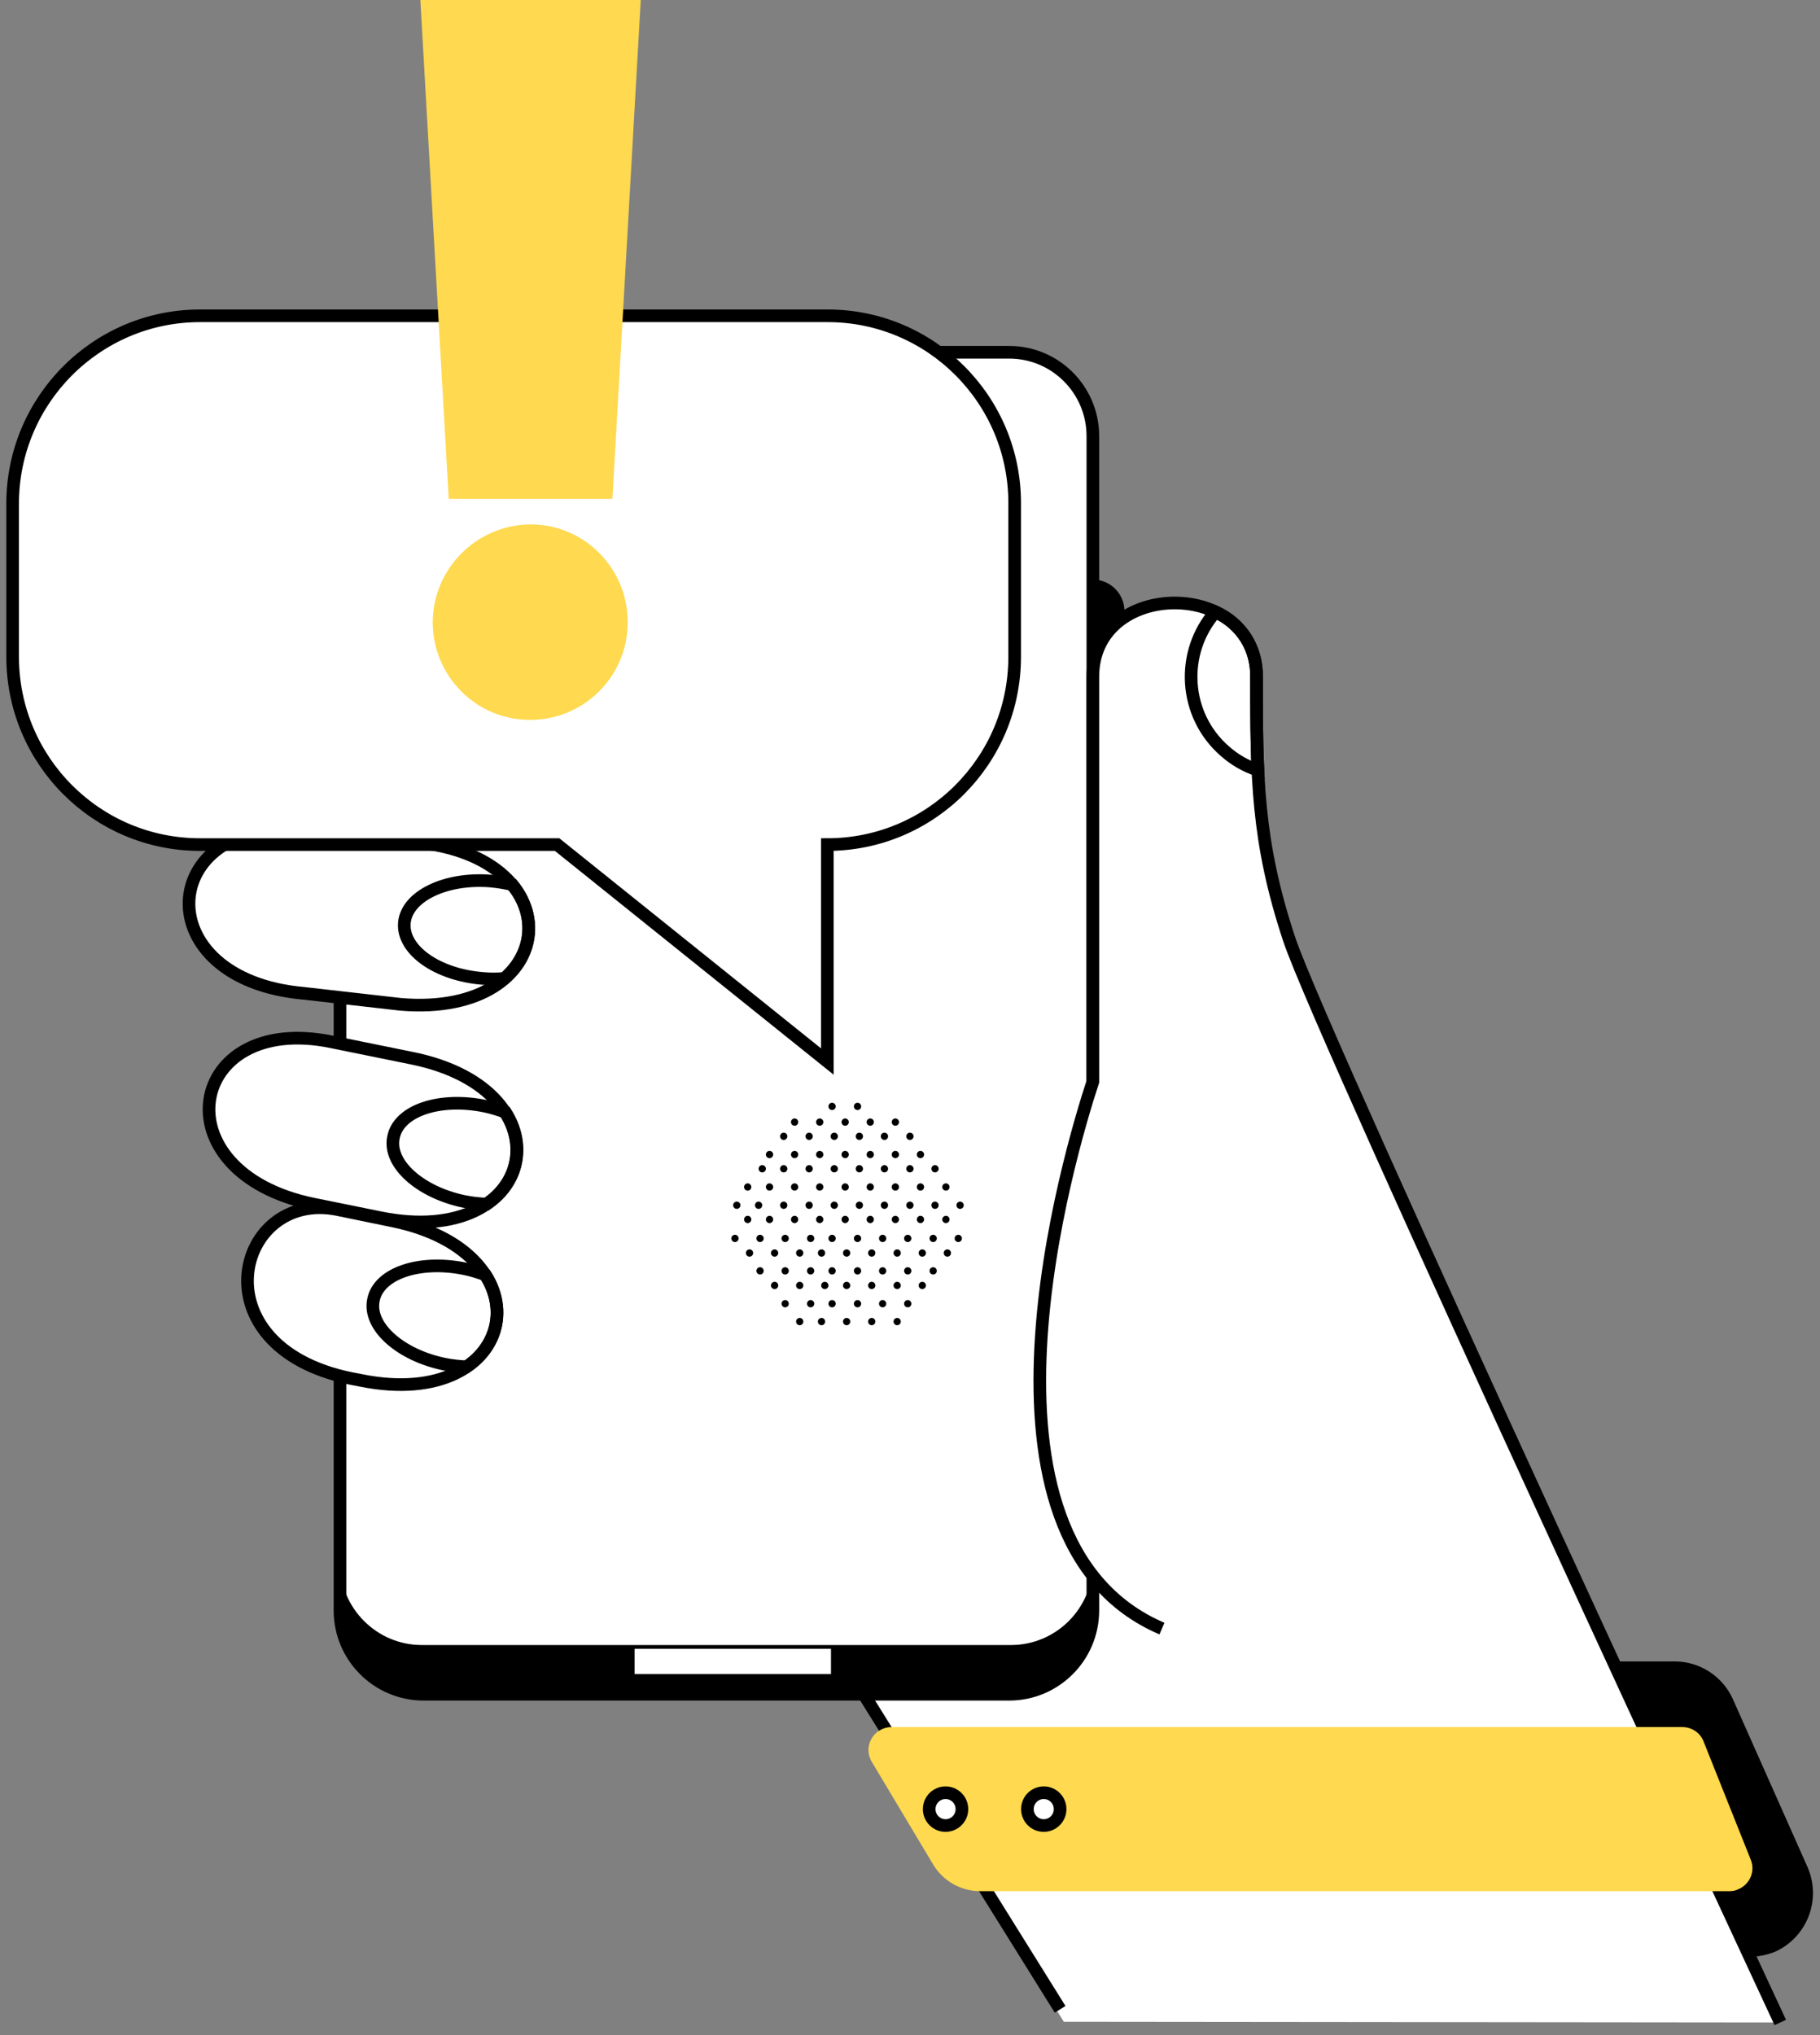 <svg width="144" height="161" viewBox="0 0 144 161" fill="none" xmlns="http://www.w3.org/2000/svg">
<rect x="0" y="0" width="144" height="161" fill="#808080" stroke="none"/>
<g id="Illustration">
<path id="Vector" d="M84.165 159.942L140.856 160L106.899 85.914L52.367 108.128L84.165 159.942Z" fill="white"></path>
<path id="Vector_2" d="M138.381 154.807L128.021 131.439H132.511C134.496 131.439 136.309 132.622 137.115 134.439L143.014 147.71C144.137 150.278 142.986 153.249 140.453 154.403C139.791 154.663 139.101 154.807 138.381 154.807Z" fill="black"></path>
<path id="Vector_3" d="M86.468 48.352V56.141" stroke="black" stroke-width="5" stroke-miterlimit="10" stroke-linecap="round"></path>
<path id="Vector_4" d="M86.468 58.738V66.527" stroke="black" stroke-width="5" stroke-miterlimit="10" stroke-linecap="round"></path>
<path id="Vector_5" d="M86.468 34.504V127.4C86.468 131.064 83.504 134.035 79.849 134.035H33.518C29.863 134.035 26.899 131.064 26.899 127.4V34.504C26.899 30.84 29.863 27.869 33.518 27.869H79.849C83.504 27.869 86.468 30.84 86.468 34.504Z" fill="white" stroke="black" stroke-miterlimit="10"></path>
<path id="Vector_6" d="M26.899 127.4V123.649C26.899 127.227 29.806 130.141 33.374 130.141H79.993C83.561 130.141 86.468 127.227 86.468 123.649V127.4C86.468 131.064 83.504 134.035 79.849 134.035H33.518C29.863 134.035 26.899 131.064 26.899 127.4Z" fill="black"></path>
<path id="Vector_7" d="M50.209 131.439H65.748" stroke="white" stroke-width="2" stroke-miterlimit="10"></path>
<path id="Vector_8" d="M24.799 95.261L30.065 96.329C42.641 98.896 45.23 86.289 32.626 83.722L26.238 82.423C14.784 80.058 12.453 92.723 24.799 95.261Z" fill="white" stroke="black" stroke-miterlimit="10"></path>
<path id="Vector_9" d="M31.13 89.982C30.698 92.059 33.23 94.338 36.77 95.06C37.345 95.175 37.921 95.233 38.496 95.261C41.029 93.559 41.633 90.559 39.993 87.991C39.446 87.79 38.899 87.616 38.324 87.501C34.755 86.78 31.532 87.876 31.13 89.982Z" stroke="black" stroke-miterlimit="10"></path>
<path id="Vector_10" d="M24.309 66.527H27.015C39.849 66.527 39.849 53.66 27.015 53.66H23.158C11.475 53.66 11.705 66.527 24.309 66.527Z" fill="white" stroke="black" stroke-miterlimit="10"></path>
<g id="Group">
<g id="Group_2">
<path id="Vector_11" d="M33.317 63.96C36.924 63.96 39.849 62.229 39.849 60.094C39.849 57.959 36.924 56.228 33.317 56.228C29.709 56.228 26.784 57.959 26.784 60.094C26.784 62.229 29.709 63.96 33.317 63.96Z" stroke="black" stroke-miterlimit="10"></path>
</g>
</g>
<path id="Vector_12" d="M27.763 109.052L28.511 109.196C41.087 111.763 43.648 99.156 31.072 96.588L26.727 95.694C18.698 94.05 15.418 106.513 27.763 109.052Z" fill="white" stroke="black" stroke-miterlimit="10"></path>
<path id="Vector_13" d="M29.547 102.849C29.115 104.926 31.648 107.205 35.187 107.927C35.763 108.042 36.338 108.1 36.914 108.129C39.446 106.426 40.051 103.426 38.41 100.858C37.864 100.656 37.317 100.483 36.741 100.368C33.173 99.647 29.95 100.743 29.547 102.849Z" stroke="black" stroke-miterlimit="10"></path>
<path id="Vector_14" d="M24.05 78.586L31.676 79.452C44.482 80.548 45.575 67.739 32.77 66.614C26.381 66.066 23.993 65.633 23.993 65.633C12.367 64.652 11.503 77.49 24.05 78.586Z" fill="white" stroke="black" stroke-miterlimit="10"></path>
<path id="Vector_15" d="M31.993 73.018C31.82 75.153 34.583 77.115 38.18 77.404C38.756 77.461 39.331 77.461 39.907 77.404C42.209 75.413 42.468 72.355 40.54 69.989C39.964 69.845 39.417 69.758 38.813 69.701C35.245 69.412 32.166 70.912 31.993 73.018Z" stroke="black" stroke-miterlimit="10"></path>
<path id="Vector_16" d="M65.489 24.984H15.82C7.647 24.984 1 31.648 1 39.841V51.958C1 60.151 7.619 66.816 15.82 66.816H44.079L65.46 83.981V66.816C73.633 66.816 80.281 60.18 80.281 51.958V39.841C80.309 31.648 73.662 24.984 65.489 24.984Z" fill="white" stroke="black" stroke-miterlimit="10"></path>
<path id="Vector_17" d="M83.877 158.961L68.338 134.035" stroke="black" stroke-miterlimit="10"></path>
<g id="Vector_18">
<path d="M140.856 160C140.856 160 104.597 82.106 102.007 74.317C99.417 66.527 99.417 61.334 99.417 53.545C99.417 45.755 86.468 45.755 86.468 53.545V85.568C84.655 91.078 75.446 121.774 91.935 128.842" fill="white"></path>
<path d="M140.856 160C140.856 160 104.597 82.106 102.007 74.317C99.417 66.527 99.417 61.334 99.417 53.545C99.417 45.755 86.468 45.755 86.468 53.545V85.568C84.655 91.078 75.446 121.774 91.935 128.842" stroke="black" stroke-miterlimit="10"></path>
</g>
<path id="Vector_19" d="M99.532 60.93C99.417 58.622 99.417 56.257 99.417 53.545C99.475 51.324 98.209 49.304 96.165 48.41C93.345 51.641 93.662 56.574 96.885 59.401C97.662 60.094 98.554 60.613 99.532 60.93Z" stroke="black" stroke-miterlimit="10"></path>
<path id="Vector_20" d="M136.827 149.614H77.547C76.022 149.614 74.612 148.806 73.835 147.508L68.971 139.373C68.453 138.507 68.741 137.411 69.604 136.891C69.892 136.718 70.209 136.632 70.525 136.632H133.115C133.863 136.632 134.525 137.093 134.784 137.757L138.525 147.133C138.899 148.056 138.439 149.095 137.518 149.47C137.288 149.585 137.058 149.614 136.827 149.614Z" fill="#FFD94F"></path>
<path id="Vector_21" d="M74.813 144.421C75.528 144.421 76.108 143.84 76.108 143.123C76.108 142.406 75.528 141.825 74.813 141.825C74.098 141.825 73.518 142.406 73.518 143.123C73.518 143.84 74.098 144.421 74.813 144.421Z" fill="white" stroke="black" stroke-miterlimit="10"></path>
<path id="Vector_22" d="M82.583 144.421C83.298 144.421 83.877 143.84 83.877 143.123C83.877 142.406 83.298 141.825 82.583 141.825C81.867 141.825 81.288 142.406 81.288 143.123C81.288 143.84 81.867 144.421 82.583 144.421Z" fill="white" stroke="black" stroke-miterlimit="10"></path>
<path id="Vector_23" d="M33.259 0H50.698L48.453 39.466H35.503L33.259 0ZM42.036 41.486C46.295 41.515 49.719 45.034 49.662 49.304C49.633 53.574 46.122 57.007 41.863 56.949C37.633 56.92 34.237 53.458 34.237 49.218C34.266 44.948 37.748 41.486 42.036 41.486Z" fill="#FFD94F"></path>
<path id="Vector_24" d="M58.151 98.262C58.31 98.262 58.439 98.132 58.439 97.973C58.439 97.814 58.31 97.685 58.151 97.685C57.992 97.685 57.863 97.814 57.863 97.973C57.863 98.132 57.992 98.262 58.151 98.262Z" fill="black"></path>
<path id="Vector_25" d="M60.137 98.262C60.296 98.262 60.425 98.132 60.425 97.973C60.425 97.814 60.296 97.685 60.137 97.685C59.978 97.685 59.849 97.814 59.849 97.973C59.849 98.132 59.978 98.262 60.137 98.262Z" fill="black"></path>
<path id="Vector_26" d="M62.122 98.262C62.281 98.262 62.41 98.132 62.41 97.973C62.41 97.814 62.281 97.685 62.122 97.685C61.963 97.685 61.834 97.814 61.834 97.973C61.834 98.132 61.963 98.262 62.122 98.262Z" fill="black"></path>
<path id="Vector_27" d="M64.137 98.262C64.296 98.262 64.425 98.132 64.425 97.973C64.425 97.814 64.296 97.685 64.137 97.685C63.978 97.685 63.849 97.814 63.849 97.973C63.849 98.132 63.978 98.262 64.137 98.262Z" fill="black"></path>
<path id="Vector_28" d="M60.137 100.829C60.296 100.829 60.425 100.7 60.425 100.541C60.425 100.382 60.296 100.252 60.137 100.252C59.978 100.252 59.849 100.382 59.849 100.541C59.849 100.7 59.978 100.829 60.137 100.829Z" fill="black"></path>
<path id="Vector_29" d="M62.122 100.829C62.281 100.829 62.41 100.7 62.41 100.541C62.41 100.382 62.281 100.252 62.122 100.252C61.963 100.252 61.834 100.382 61.834 100.541C61.834 100.7 61.963 100.829 62.122 100.829Z" fill="black"></path>
<path id="Vector_30" d="M64.137 100.829C64.296 100.829 64.425 100.7 64.425 100.541C64.425 100.382 64.296 100.252 64.137 100.252C63.978 100.252 63.849 100.382 63.849 100.541C63.849 100.7 63.978 100.829 64.137 100.829Z" fill="black"></path>
<path id="Vector_31" d="M62.122 103.426C62.281 103.426 62.41 103.297 62.41 103.137C62.41 102.978 62.281 102.849 62.122 102.849C61.963 102.849 61.834 102.978 61.834 103.137C61.834 103.297 61.963 103.426 62.122 103.426Z" fill="black"></path>
<path id="Vector_32" d="M64.137 103.426C64.296 103.426 64.425 103.297 64.425 103.137C64.425 102.978 64.296 102.849 64.137 102.849C63.978 102.849 63.849 102.978 63.849 103.137C63.849 103.297 63.978 103.426 64.137 103.426Z" fill="black"></path>
<path id="Vector_33" d="M59.302 99.416C59.461 99.416 59.59 99.287 59.59 99.127C59.59 98.968 59.461 98.839 59.302 98.839C59.143 98.839 59.014 98.968 59.014 99.127C59.014 99.287 59.143 99.416 59.302 99.416Z" fill="black"></path>
<path id="Vector_34" d="M61.288 99.416C61.447 99.416 61.575 99.287 61.575 99.127C61.575 98.968 61.447 98.839 61.288 98.839C61.129 98.839 61 98.968 61 99.127C61 99.287 61.129 99.416 61.288 99.416Z" fill="black"></path>
<path id="Vector_35" d="M63.274 99.416C63.432 99.416 63.561 99.287 63.561 99.127C63.561 98.968 63.432 98.839 63.274 98.839C63.115 98.839 62.986 98.968 62.986 99.127C62.986 99.287 63.115 99.416 63.274 99.416Z" fill="black"></path>
<path id="Vector_36" d="M61.288 101.983C61.447 101.983 61.575 101.854 61.575 101.695C61.575 101.536 61.447 101.406 61.288 101.406C61.129 101.406 61 101.536 61 101.695C61 101.854 61.129 101.983 61.288 101.983Z" fill="black"></path>
<path id="Vector_37" d="M63.274 101.983C63.432 101.983 63.561 101.854 63.561 101.695C63.561 101.536 63.432 101.406 63.274 101.406C63.115 101.406 62.986 101.536 62.986 101.695C62.986 101.854 63.115 101.983 63.274 101.983Z" fill="black"></path>
<path id="Vector_38" d="M65.259 101.983C65.418 101.983 65.547 101.854 65.547 101.695C65.547 101.536 65.418 101.406 65.259 101.406C65.1 101.406 64.971 101.536 64.971 101.695C64.971 101.854 65.1 101.983 65.259 101.983Z" fill="black"></path>
<path id="Vector_39" d="M63.274 104.84C63.432 104.84 63.561 104.71 63.561 104.551C63.561 104.392 63.432 104.263 63.274 104.263C63.115 104.263 62.986 104.392 62.986 104.551C62.986 104.71 63.115 104.84 63.274 104.84Z" fill="black"></path>
<path id="Vector_40" d="M65.835 98.262C65.994 98.262 66.122 98.132 66.122 97.973C66.122 97.814 65.994 97.685 65.835 97.685C65.676 97.685 65.547 97.814 65.547 97.973C65.547 98.132 65.676 98.262 65.835 98.262Z" fill="black"></path>
<path id="Vector_41" d="M67.849 98.262C68.008 98.262 68.137 98.132 68.137 97.973C68.137 97.814 68.008 97.685 67.849 97.685C67.69 97.685 67.561 97.814 67.561 97.973C67.561 98.132 67.69 98.262 67.849 98.262Z" fill="black"></path>
<path id="Vector_42" d="M69.835 98.262C69.994 98.262 70.122 98.132 70.122 97.973C70.122 97.814 69.994 97.685 69.835 97.685C69.676 97.685 69.547 97.814 69.547 97.973C69.547 98.132 69.676 98.262 69.835 98.262Z" fill="black"></path>
<path id="Vector_43" d="M71.82 98.262C71.979 98.262 72.108 98.132 72.108 97.973C72.108 97.814 71.979 97.685 71.82 97.685C71.661 97.685 71.532 97.814 71.532 97.973C71.532 98.132 71.661 98.262 71.82 98.262Z" fill="black"></path>
<path id="Vector_44" d="M73.835 98.262C73.994 98.262 74.122 98.132 74.122 97.973C74.122 97.814 73.994 97.685 73.835 97.685C73.676 97.685 73.547 97.814 73.547 97.973C73.547 98.132 73.676 98.262 73.835 98.262Z" fill="black"></path>
<path id="Vector_45" d="M75.82 98.262C75.979 98.262 76.108 98.132 76.108 97.973C76.108 97.814 75.979 97.685 75.82 97.685C75.661 97.685 75.532 97.814 75.532 97.973C75.532 98.132 75.661 98.262 75.82 98.262Z" fill="black"></path>
<path id="Vector_46" d="M65.835 100.829C65.994 100.829 66.122 100.7 66.122 100.541C66.122 100.382 65.994 100.252 65.835 100.252C65.676 100.252 65.547 100.382 65.547 100.541C65.547 100.7 65.676 100.829 65.835 100.829Z" fill="black"></path>
<path id="Vector_47" d="M67.849 100.829C68.008 100.829 68.137 100.7 68.137 100.541C68.137 100.382 68.008 100.252 67.849 100.252C67.69 100.252 67.561 100.382 67.561 100.541C67.561 100.7 67.69 100.829 67.849 100.829Z" fill="black"></path>
<path id="Vector_48" d="M69.835 100.829C69.994 100.829 70.122 100.7 70.122 100.541C70.122 100.382 69.994 100.252 69.835 100.252C69.676 100.252 69.547 100.382 69.547 100.541C69.547 100.7 69.676 100.829 69.835 100.829Z" fill="black"></path>
<path id="Vector_49" d="M71.82 100.829C71.979 100.829 72.108 100.7 72.108 100.541C72.108 100.382 71.979 100.252 71.82 100.252C71.661 100.252 71.532 100.382 71.532 100.541C71.532 100.7 71.661 100.829 71.82 100.829Z" fill="black"></path>
<path id="Vector_50" d="M73.835 100.829C73.994 100.829 74.122 100.7 74.122 100.541C74.122 100.382 73.994 100.252 73.835 100.252C73.676 100.252 73.547 100.382 73.547 100.541C73.547 100.7 73.676 100.829 73.835 100.829Z" fill="black"></path>
<path id="Vector_51" d="M65.835 103.426C65.994 103.426 66.122 103.297 66.122 103.137C66.122 102.978 65.994 102.849 65.835 102.849C65.676 102.849 65.547 102.978 65.547 103.137C65.547 103.297 65.676 103.426 65.835 103.426Z" fill="black"></path>
<path id="Vector_52" d="M67.849 103.426C68.008 103.426 68.137 103.297 68.137 103.137C68.137 102.978 68.008 102.849 67.849 102.849C67.69 102.849 67.561 102.978 67.561 103.137C67.561 103.297 67.69 103.426 67.849 103.426Z" fill="black"></path>
<path id="Vector_53" d="M69.835 103.426C69.994 103.426 70.122 103.297 70.122 103.137C70.122 102.978 69.994 102.849 69.835 102.849C69.676 102.849 69.547 102.978 69.547 103.137C69.547 103.297 69.676 103.426 69.835 103.426Z" fill="black"></path>
<path id="Vector_54" d="M71.82 103.426C71.979 103.426 72.108 103.297 72.108 103.137C72.108 102.978 71.979 102.849 71.82 102.849C71.661 102.849 71.532 102.978 71.532 103.137C71.532 103.297 71.661 103.426 71.82 103.426Z" fill="black"></path>
<path id="Vector_55" d="M65 99.416C65.159 99.416 65.288 99.287 65.288 99.127C65.288 98.968 65.159 98.839 65 98.839C64.841 98.839 64.712 98.968 64.712 99.127C64.712 99.287 64.841 99.416 65 99.416Z" fill="black"></path>
<path id="Vector_56" d="M66.986 99.416C67.144 99.416 67.273 99.287 67.273 99.127C67.273 98.968 67.144 98.839 66.986 98.839C66.827 98.839 66.698 98.968 66.698 99.127C66.698 99.287 66.827 99.416 66.986 99.416Z" fill="black"></path>
<path id="Vector_57" d="M68.971 99.416C69.13 99.416 69.259 99.287 69.259 99.127C69.259 98.968 69.13 98.839 68.971 98.839C68.812 98.839 68.684 98.968 68.684 99.127C68.684 99.287 68.812 99.416 68.971 99.416Z" fill="black"></path>
<path id="Vector_58" d="M70.986 99.416C71.144 99.416 71.273 99.287 71.273 99.127C71.273 98.968 71.144 98.839 70.986 98.839C70.827 98.839 70.698 98.968 70.698 99.127C70.698 99.287 70.827 99.416 70.986 99.416Z" fill="black"></path>
<path id="Vector_59" d="M72.971 99.416C73.13 99.416 73.259 99.287 73.259 99.127C73.259 98.968 73.13 98.839 72.971 98.839C72.812 98.839 72.684 98.968 72.684 99.127C72.684 99.287 72.812 99.416 72.971 99.416Z" fill="black"></path>
<path id="Vector_60" d="M74.957 99.416C75.116 99.416 75.245 99.287 75.245 99.127C75.245 98.968 75.116 98.839 74.957 98.839C74.798 98.839 74.669 98.968 74.669 99.127C74.669 99.287 74.798 99.416 74.957 99.416Z" fill="black"></path>
<path id="Vector_61" d="M66.986 101.983C67.144 101.983 67.273 101.854 67.273 101.695C67.273 101.536 67.144 101.406 66.986 101.406C66.827 101.406 66.698 101.536 66.698 101.695C66.698 101.854 66.827 101.983 66.986 101.983Z" fill="black"></path>
<path id="Vector_62" d="M68.971 101.983C69.13 101.983 69.259 101.854 69.259 101.695C69.259 101.536 69.13 101.406 68.971 101.406C68.812 101.406 68.684 101.536 68.684 101.695C68.684 101.854 68.812 101.983 68.971 101.983Z" fill="black"></path>
<path id="Vector_63" d="M70.986 101.983C71.144 101.983 71.273 101.854 71.273 101.695C71.273 101.536 71.144 101.406 70.986 101.406C70.827 101.406 70.698 101.536 70.698 101.695C70.698 101.854 70.827 101.983 70.986 101.983Z" fill="black"></path>
<path id="Vector_64" d="M72.971 101.983C73.13 101.983 73.259 101.854 73.259 101.695C73.259 101.536 73.13 101.406 72.971 101.406C72.812 101.406 72.684 101.536 72.684 101.695C72.684 101.854 72.812 101.983 72.971 101.983Z" fill="black"></path>
<path id="Vector_65" d="M65 104.84C65.159 104.84 65.288 104.71 65.288 104.551C65.288 104.392 65.159 104.263 65 104.263C64.841 104.263 64.712 104.392 64.712 104.551C64.712 104.71 64.841 104.84 65 104.84Z" fill="black"></path>
<path id="Vector_66" d="M66.986 104.84C67.144 104.84 67.273 104.71 67.273 104.551C67.273 104.392 67.144 104.263 66.986 104.263C66.827 104.263 66.698 104.392 66.698 104.551C66.698 104.71 66.827 104.84 66.986 104.84Z" fill="black"></path>
<path id="Vector_67" d="M68.971 104.84C69.13 104.84 69.259 104.71 69.259 104.551C69.259 104.392 69.13 104.263 68.971 104.263C68.812 104.263 68.684 104.392 68.684 104.551C68.684 104.71 68.812 104.84 68.971 104.84Z" fill="black"></path>
<path id="Vector_68" d="M70.986 104.84C71.144 104.84 71.273 104.71 71.273 104.551C71.273 104.392 71.144 104.263 70.986 104.263C70.827 104.263 70.698 104.392 70.698 104.551C70.698 104.71 70.827 104.84 70.986 104.84Z" fill="black"></path>
<path id="Vector_69" d="M65.835 87.818C65.994 87.818 66.122 87.689 66.122 87.53C66.122 87.37 65.994 87.241 65.835 87.241C65.676 87.241 65.547 87.37 65.547 87.53C65.547 87.689 65.676 87.818 65.835 87.818Z" fill="black"></path>
<path id="Vector_70" d="M67.849 87.818C68.008 87.818 68.137 87.689 68.137 87.53C68.137 87.37 68.008 87.241 67.849 87.241C67.69 87.241 67.561 87.37 67.561 87.53C67.561 87.689 67.69 87.818 67.849 87.818Z" fill="black"></path>
<path id="Vector_71" d="M59.158 94.194C59.317 94.194 59.446 94.065 59.446 93.906C59.446 93.746 59.317 93.617 59.158 93.617C58.999 93.617 58.871 93.746 58.871 93.906C58.871 94.065 58.999 94.194 59.158 94.194Z" fill="black"></path>
<path id="Vector_72" d="M59.158 96.762C59.317 96.762 59.446 96.632 59.446 96.473C59.446 96.314 59.317 96.185 59.158 96.185C58.999 96.185 58.871 96.314 58.871 96.473C58.871 96.632 58.999 96.762 59.158 96.762Z" fill="black"></path>
<path id="Vector_73" d="M60.309 92.751C60.468 92.751 60.597 92.622 60.597 92.463C60.597 92.304 60.468 92.174 60.309 92.174C60.15 92.174 60.022 92.304 60.022 92.463C60.022 92.622 60.15 92.751 60.309 92.751Z" fill="black"></path>
<path id="Vector_74" d="M58.295 95.636C58.454 95.636 58.583 95.507 58.583 95.348C58.583 95.189 58.454 95.059 58.295 95.059C58.136 95.059 58.007 95.189 58.007 95.348C58.007 95.507 58.136 95.636 58.295 95.636Z" fill="black"></path>
<path id="Vector_75" d="M62.87 89.059C63.029 89.059 63.158 88.93 63.158 88.77C63.158 88.611 63.029 88.482 62.87 88.482C62.711 88.482 62.583 88.611 62.583 88.77C62.583 88.93 62.711 89.059 62.87 89.059Z" fill="black"></path>
<path id="Vector_76" d="M64.856 89.059C65.015 89.059 65.144 88.93 65.144 88.77C65.144 88.611 65.015 88.482 64.856 88.482C64.697 88.482 64.568 88.611 64.568 88.77C64.568 88.93 64.697 89.059 64.856 89.059Z" fill="black"></path>
<path id="Vector_77" d="M66.87 89.059C67.029 89.059 67.158 88.93 67.158 88.77C67.158 88.611 67.029 88.482 66.87 88.482C66.711 88.482 66.582 88.611 66.582 88.77C66.582 88.93 66.711 89.059 66.87 89.059Z" fill="black"></path>
<path id="Vector_78" d="M68.856 89.059C69.015 89.059 69.144 88.93 69.144 88.77C69.144 88.611 69.015 88.482 68.856 88.482C68.697 88.482 68.568 88.611 68.568 88.77C68.568 88.93 68.697 89.059 68.856 89.059Z" fill="black"></path>
<path id="Vector_79" d="M70.841 89.059C71 89.059 71.129 88.93 71.129 88.77C71.129 88.611 71 88.482 70.841 88.482C70.683 88.482 70.554 88.611 70.554 88.77C70.554 88.93 70.683 89.059 70.841 89.059Z" fill="black"></path>
<path id="Vector_80" d="M60.885 91.626C61.044 91.626 61.173 91.497 61.173 91.338C61.173 91.179 61.044 91.049 60.885 91.049C60.726 91.049 60.597 91.179 60.597 91.338C60.597 91.497 60.726 91.626 60.885 91.626Z" fill="black"></path>
<path id="Vector_81" d="M62.87 91.626C63.029 91.626 63.158 91.497 63.158 91.338C63.158 91.178 63.029 91.049 62.87 91.049C62.711 91.049 62.583 91.178 62.583 91.338C62.583 91.497 62.711 91.626 62.87 91.626Z" fill="black"></path>
<path id="Vector_82" d="M64.856 91.626C65.015 91.626 65.144 91.497 65.144 91.338C65.144 91.179 65.015 91.049 64.856 91.049C64.697 91.049 64.568 91.179 64.568 91.338C64.568 91.497 64.697 91.626 64.856 91.626Z" fill="black"></path>
<path id="Vector_83" d="M66.87 91.626C67.029 91.626 67.158 91.497 67.158 91.338C67.158 91.178 67.029 91.049 66.87 91.049C66.711 91.049 66.582 91.178 66.582 91.338C66.582 91.497 66.711 91.626 66.87 91.626Z" fill="black"></path>
<path id="Vector_84" d="M68.856 91.626C69.015 91.626 69.144 91.497 69.144 91.338C69.144 91.179 69.015 91.049 68.856 91.049C68.697 91.049 68.568 91.179 68.568 91.338C68.568 91.497 68.697 91.626 68.856 91.626Z" fill="black"></path>
<path id="Vector_85" d="M70.841 91.626C71 91.626 71.129 91.497 71.129 91.338C71.129 91.178 71 91.049 70.841 91.049C70.683 91.049 70.554 91.178 70.554 91.338C70.554 91.497 70.683 91.626 70.841 91.626Z" fill="black"></path>
<path id="Vector_86" d="M72.827 91.626C72.986 91.626 73.115 91.497 73.115 91.338C73.115 91.179 72.986 91.049 72.827 91.049C72.668 91.049 72.54 91.179 72.54 91.338C72.54 91.497 72.668 91.626 72.827 91.626Z" fill="black"></path>
<path id="Vector_87" d="M60.885 94.194C61.044 94.194 61.173 94.065 61.173 93.906C61.173 93.746 61.044 93.617 60.885 93.617C60.726 93.617 60.597 93.746 60.597 93.906C60.597 94.065 60.726 94.194 60.885 94.194Z" fill="black"></path>
<path id="Vector_88" d="M62.87 94.194C63.029 94.194 63.158 94.065 63.158 93.906C63.158 93.746 63.029 93.617 62.87 93.617C62.711 93.617 62.583 93.746 62.583 93.906C62.583 94.065 62.711 94.194 62.87 94.194Z" fill="black"></path>
<path id="Vector_89" d="M64.856 94.194C65.015 94.194 65.144 94.065 65.144 93.906C65.144 93.746 65.015 93.617 64.856 93.617C64.697 93.617 64.568 93.746 64.568 93.906C64.568 94.065 64.697 94.194 64.856 94.194Z" fill="black"></path>
<path id="Vector_90" d="M66.87 94.194C67.029 94.194 67.158 94.065 67.158 93.906C67.158 93.746 67.029 93.617 66.87 93.617C66.711 93.617 66.582 93.746 66.582 93.906C66.582 94.065 66.711 94.194 66.87 94.194Z" fill="black"></path>
<path id="Vector_91" d="M68.856 94.194C69.015 94.194 69.144 94.065 69.144 93.906C69.144 93.746 69.015 93.617 68.856 93.617C68.697 93.617 68.568 93.746 68.568 93.906C68.568 94.065 68.697 94.194 68.856 94.194Z" fill="black"></path>
<path id="Vector_92" d="M70.841 94.194C71 94.194 71.129 94.065 71.129 93.906C71.129 93.746 71 93.617 70.841 93.617C70.683 93.617 70.554 93.746 70.554 93.906C70.554 94.065 70.683 94.194 70.841 94.194Z" fill="black"></path>
<path id="Vector_93" d="M72.827 94.194C72.986 94.194 73.115 94.065 73.115 93.906C73.115 93.746 72.986 93.617 72.827 93.617C72.668 93.617 72.54 93.746 72.54 93.906C72.54 94.065 72.668 94.194 72.827 94.194Z" fill="black"></path>
<path id="Vector_94" d="M74.842 94.194C75.001 94.194 75.13 94.065 75.13 93.906C75.13 93.746 75.001 93.617 74.842 93.617C74.683 93.617 74.554 93.746 74.554 93.906C74.554 94.065 74.683 94.194 74.842 94.194Z" fill="black"></path>
<path id="Vector_95" d="M60.885 96.762C61.044 96.762 61.173 96.632 61.173 96.473C61.173 96.314 61.044 96.185 60.885 96.185C60.726 96.185 60.597 96.314 60.597 96.473C60.597 96.632 60.726 96.762 60.885 96.762Z" fill="black"></path>
<path id="Vector_96" d="M62.87 96.762C63.029 96.762 63.158 96.632 63.158 96.473C63.158 96.314 63.029 96.185 62.87 96.185C62.711 96.185 62.583 96.314 62.583 96.473C62.583 96.632 62.711 96.762 62.87 96.762Z" fill="black"></path>
<path id="Vector_97" d="M64.856 96.762C65.015 96.762 65.144 96.632 65.144 96.473C65.144 96.314 65.015 96.185 64.856 96.185C64.697 96.185 64.568 96.314 64.568 96.473C64.568 96.632 64.697 96.762 64.856 96.762Z" fill="black"></path>
<path id="Vector_98" d="M66.87 96.762C67.029 96.762 67.158 96.632 67.158 96.473C67.158 96.314 67.029 96.185 66.87 96.185C66.711 96.185 66.582 96.314 66.582 96.473C66.582 96.632 66.711 96.762 66.87 96.762Z" fill="black"></path>
<path id="Vector_99" d="M68.856 96.762C69.015 96.762 69.144 96.632 69.144 96.473C69.144 96.314 69.015 96.185 68.856 96.185C68.697 96.185 68.568 96.314 68.568 96.473C68.568 96.632 68.697 96.762 68.856 96.762Z" fill="black"></path>
<path id="Vector_100" d="M70.841 96.762C71 96.762 71.129 96.632 71.129 96.473C71.129 96.314 71 96.185 70.841 96.185C70.683 96.185 70.554 96.314 70.554 96.473C70.554 96.632 70.683 96.762 70.841 96.762Z" fill="black"></path>
<path id="Vector_101" d="M72.827 96.762C72.986 96.762 73.115 96.632 73.115 96.473C73.115 96.314 72.986 96.185 72.827 96.185C72.668 96.185 72.54 96.314 72.54 96.473C72.54 96.632 72.668 96.762 72.827 96.762Z" fill="black"></path>
<path id="Vector_102" d="M74.842 96.762C75.001 96.762 75.13 96.632 75.13 96.473C75.13 96.314 75.001 96.185 74.842 96.185C74.683 96.185 74.554 96.314 74.554 96.473C74.554 96.632 74.683 96.762 74.842 96.762Z" fill="black"></path>
<path id="Vector_103" d="M62.007 90.184C62.166 90.184 62.295 90.055 62.295 89.895C62.295 89.736 62.166 89.607 62.007 89.607C61.848 89.607 61.719 89.736 61.719 89.895C61.719 90.055 61.848 90.184 62.007 90.184Z" fill="black"></path>
<path id="Vector_104" d="M64.022 90.184C64.181 90.184 64.309 90.055 64.309 89.895C64.309 89.736 64.181 89.607 64.022 89.607C63.863 89.607 63.734 89.736 63.734 89.895C63.734 90.055 63.863 90.184 64.022 90.184Z" fill="black"></path>
<path id="Vector_105" d="M66.007 90.184C66.166 90.184 66.295 90.055 66.295 89.895C66.295 89.736 66.166 89.607 66.007 89.607C65.848 89.607 65.719 89.736 65.719 89.895C65.719 90.055 65.848 90.184 66.007 90.184Z" fill="black"></path>
<path id="Vector_106" d="M67.993 90.184C68.152 90.184 68.281 90.055 68.281 89.895C68.281 89.736 68.152 89.607 67.993 89.607C67.834 89.607 67.705 89.736 67.705 89.895C67.705 90.055 67.834 90.184 67.993 90.184Z" fill="black"></path>
<path id="Vector_107" d="M69.978 90.184C70.137 90.184 70.266 90.055 70.266 89.895C70.266 89.736 70.137 89.607 69.978 89.607C69.819 89.607 69.69 89.736 69.69 89.895C69.69 90.055 69.819 90.184 69.978 90.184Z" fill="black"></path>
<path id="Vector_108" d="M71.993 90.184C72.152 90.184 72.281 90.055 72.281 89.895C72.281 89.736 72.152 89.607 71.993 89.607C71.834 89.607 71.705 89.736 71.705 89.895C71.705 90.055 71.834 90.184 71.993 90.184Z" fill="black"></path>
<path id="Vector_109" d="M62.007 92.751C62.166 92.751 62.295 92.622 62.295 92.463C62.295 92.304 62.166 92.174 62.007 92.174C61.848 92.174 61.719 92.304 61.719 92.463C61.719 92.622 61.848 92.751 62.007 92.751Z" fill="black"></path>
<path id="Vector_110" d="M64.022 92.751C64.181 92.751 64.309 92.622 64.309 92.463C64.309 92.304 64.181 92.174 64.022 92.174C63.863 92.174 63.734 92.304 63.734 92.463C63.734 92.622 63.863 92.751 64.022 92.751Z" fill="black"></path>
<path id="Vector_111" d="M66.007 92.751C66.166 92.751 66.295 92.622 66.295 92.463C66.295 92.304 66.166 92.174 66.007 92.174C65.848 92.174 65.719 92.304 65.719 92.463C65.719 92.622 65.848 92.751 66.007 92.751Z" fill="black"></path>
<path id="Vector_112" d="M67.993 92.751C68.152 92.751 68.281 92.622 68.281 92.463C68.281 92.304 68.152 92.174 67.993 92.174C67.834 92.174 67.705 92.304 67.705 92.463C67.705 92.622 67.834 92.751 67.993 92.751Z" fill="black"></path>
<path id="Vector_113" d="M69.978 92.751C70.137 92.751 70.266 92.622 70.266 92.463C70.266 92.304 70.137 92.174 69.978 92.174C69.819 92.174 69.69 92.304 69.69 92.463C69.69 92.622 69.819 92.751 69.978 92.751Z" fill="black"></path>
<path id="Vector_114" d="M71.993 92.751C72.152 92.751 72.281 92.622 72.281 92.463C72.281 92.304 72.152 92.174 71.993 92.174C71.834 92.174 71.705 92.304 71.705 92.463C71.705 92.622 71.834 92.751 71.993 92.751Z" fill="black"></path>
<path id="Vector_115" d="M73.978 92.751C74.137 92.751 74.266 92.622 74.266 92.463C74.266 92.304 74.137 92.174 73.978 92.174C73.819 92.174 73.69 92.304 73.69 92.463C73.69 92.622 73.819 92.751 73.978 92.751Z" fill="black"></path>
<path id="Vector_116" d="M60.022 95.637C60.181 95.637 60.309 95.507 60.309 95.348C60.309 95.189 60.181 95.06 60.022 95.06C59.863 95.06 59.734 95.189 59.734 95.348C59.734 95.507 59.863 95.637 60.022 95.637Z" fill="black"></path>
<path id="Vector_117" d="M62.007 95.636C62.166 95.636 62.295 95.507 62.295 95.348C62.295 95.189 62.166 95.059 62.007 95.059C61.848 95.059 61.719 95.189 61.719 95.348C61.719 95.507 61.848 95.636 62.007 95.636Z" fill="black"></path>
<path id="Vector_118" d="M64.022 95.637C64.181 95.637 64.309 95.507 64.309 95.348C64.309 95.189 64.181 95.06 64.022 95.06C63.863 95.06 63.734 95.189 63.734 95.348C63.734 95.507 63.863 95.637 64.022 95.637Z" fill="black"></path>
<path id="Vector_119" d="M66.007 95.636C66.166 95.636 66.295 95.507 66.295 95.348C66.295 95.189 66.166 95.059 66.007 95.059C65.848 95.059 65.719 95.189 65.719 95.348C65.719 95.507 65.848 95.636 66.007 95.636Z" fill="black"></path>
<path id="Vector_120" d="M67.993 95.637C68.152 95.637 68.281 95.507 68.281 95.348C68.281 95.189 68.152 95.06 67.993 95.06C67.834 95.06 67.705 95.189 67.705 95.348C67.705 95.507 67.834 95.637 67.993 95.637Z" fill="black"></path>
<path id="Vector_121" d="M69.978 95.636C70.137 95.636 70.266 95.507 70.266 95.348C70.266 95.189 70.137 95.059 69.978 95.059C69.819 95.059 69.69 95.189 69.69 95.348C69.69 95.507 69.819 95.636 69.978 95.636Z" fill="black"></path>
<path id="Vector_122" d="M71.993 95.637C72.152 95.637 72.281 95.507 72.281 95.348C72.281 95.189 72.152 95.06 71.993 95.06C71.834 95.06 71.705 95.189 71.705 95.348C71.705 95.507 71.834 95.637 71.993 95.637Z" fill="black"></path>
<path id="Vector_123" d="M73.978 95.636C74.137 95.636 74.266 95.507 74.266 95.348C74.266 95.189 74.137 95.059 73.978 95.059C73.819 95.059 73.69 95.189 73.69 95.348C73.69 95.507 73.819 95.636 73.978 95.636Z" fill="black"></path>
<path id="Vector_124" d="M75.964 95.637C76.123 95.637 76.252 95.507 76.252 95.348C76.252 95.189 76.123 95.06 75.964 95.06C75.805 95.06 75.676 95.189 75.676 95.348C75.676 95.507 75.805 95.637 75.964 95.637Z" fill="black"></path>
</g>
</svg>
